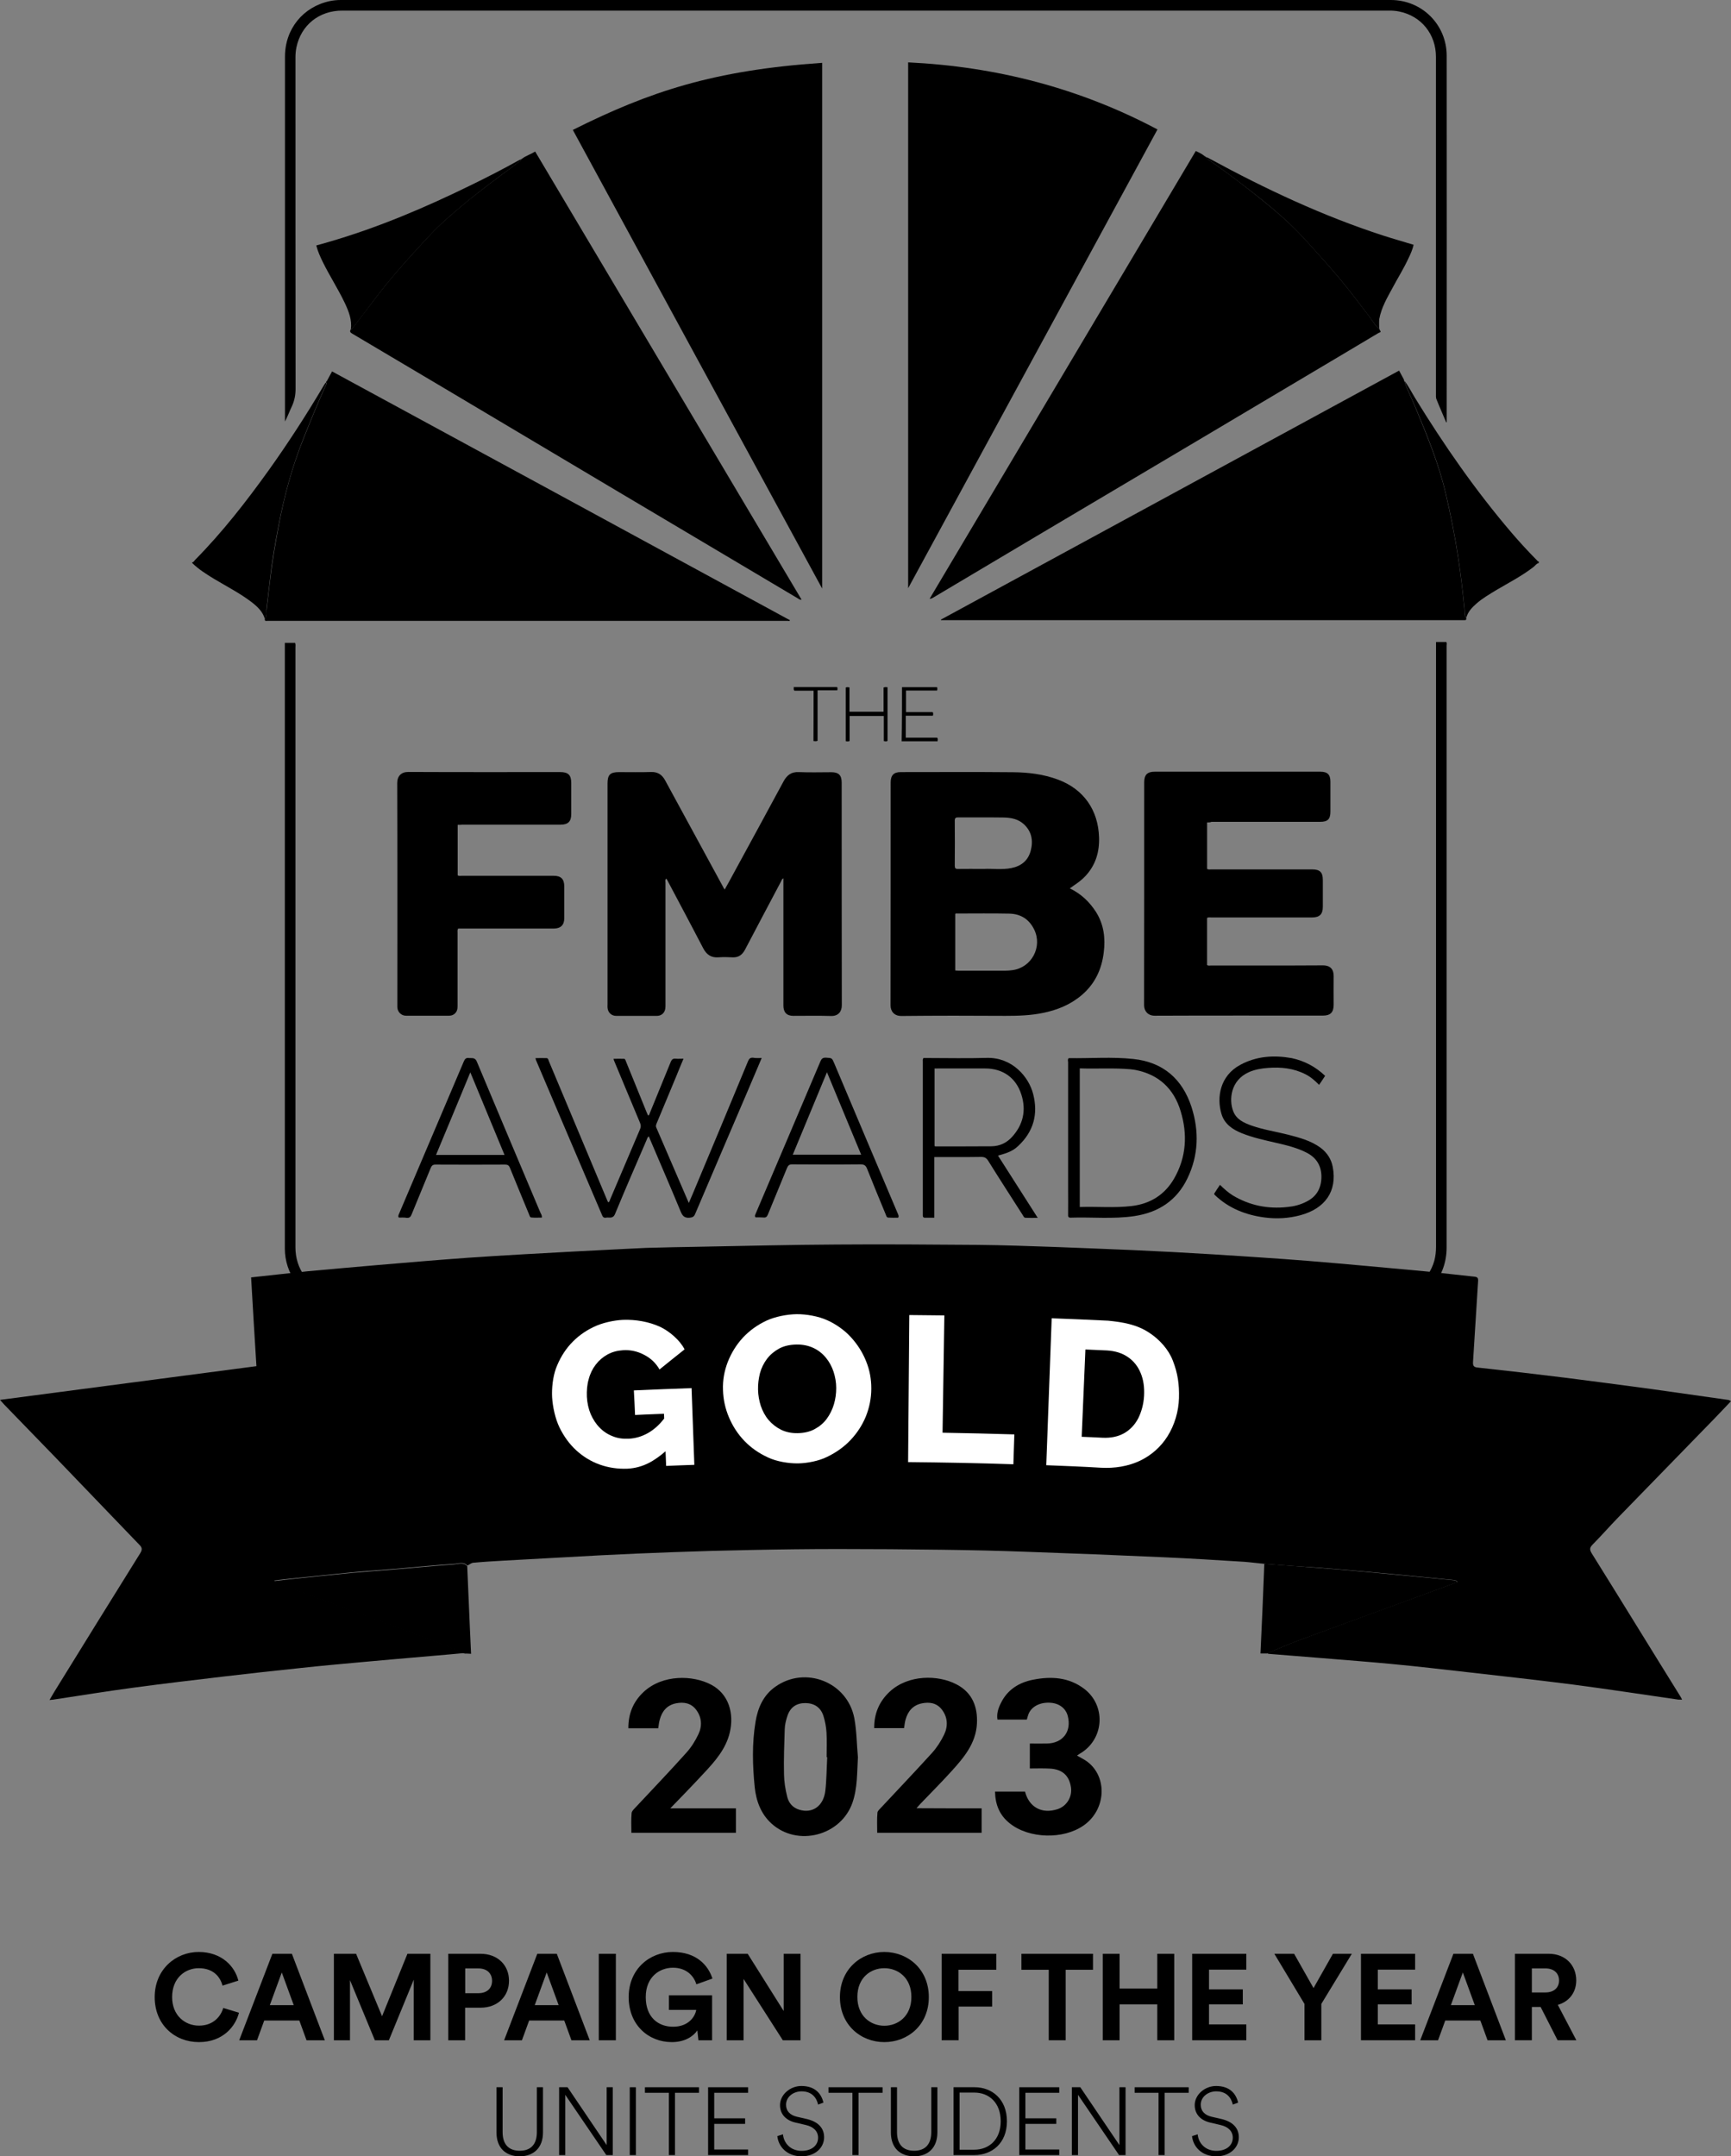 <svg xmlns="http://www.w3.org/2000/svg" id="Layer_1" data-name="Layer 1" viewBox="0 0 723.79 901.68"><rect x="0" y="0" width="723.79" height="901.68" fill="#808080" stroke="none"/><defs><style>      .cls-1 {        isolation: isolate;      }      .cls-2, .cls-3 {        stroke-width: 0px;      }      .cls-3 {        fill: #fff;      }    </style></defs><g class="cls-1"><g class="cls-1"><path class="cls-2" d="m64.68,835.11c0-11.53,8.72-18.87,18.41-18.87s15.15,6.12,16.57,11.98l-6.63,2.09c-.87-3.47-3.67-7.29-9.94-7.29-5.41,0-11.12,3.88-11.12,12.09,0,7.7,5.41,11.93,11.22,11.93,6.17,0,9.18-4.03,10.15-7.39l6.58,1.99c-1.38,5.56-6.58,12.29-16.73,12.29s-18.51-7.29-18.51-18.82Z"></path><path class="cls-2" d="m125.17,844.9h-14.69l-3.01,8.26h-7.45l13.87-36.16h8.16l13.77,36.16h-7.65l-3.01-8.26Zm-12.34-6.43h9.99l-5-13.67-5,13.67Z"></path><path class="cls-2" d="m173,853.16v-25.34l-10.4,25.34h-5.86l-10.4-25.14v25.14h-6.73v-36.16h9.28l10.86,26.11,10.61-26.11h9.59v36.16h-6.94Z"></path><path class="cls-2" d="m194.48,839.54v13.62h-7.04v-36.16h13.51c7.14,0,11.88,4.74,11.88,11.27s-4.74,11.27-11.88,11.27h-6.48Zm5.61-6.07c3.52,0,5.66-2.04,5.66-5.15s-2.14-5.2-5.66-5.2h-5.56v10.35h5.56Z"></path><path class="cls-2" d="m235.94,844.9h-14.69l-3.01,8.26h-7.45l13.87-36.16h8.16l13.77,36.16h-7.65l-3.01-8.26Zm-12.34-6.43h9.99l-5-13.67-5,13.67Z"></path><path class="cls-2" d="m250.37,853.16v-36.16h7.14v36.16h-7.14Z"></path><path class="cls-2" d="m292.04,853.16l-.46-4.13c-1.63,2.45-5.2,4.9-10.66,4.9-9.74,0-18.05-7.14-18.05-18.82s8.72-18.87,18.51-18.87,14.74,5.56,16.52,11.12l-6.73,2.4c-.92-3.21-3.93-6.94-9.79-6.94-5.46,0-11.37,3.72-11.37,12.29s5.35,12.39,11.42,12.39c6.68,0,9.28-4.49,9.69-7.04h-11.42v-6.12h18.05v18.82h-5.71Z"></path><path class="cls-2" d="m327.33,853.16l-16.42-25.65v25.65h-7.04v-36.16h8.77l15.04,23.92v-23.92h7.04v36.16h-7.39Z"></path><path class="cls-2" d="m369.76,816.24c9.84,0,18.61,7.19,18.61,18.87s-8.77,18.82-18.61,18.82-18.56-7.19-18.56-18.82,8.77-18.87,18.56-18.87Zm0,30.85c5.61,0,11.32-3.88,11.32-12.04s-5.71-12.03-11.32-12.03-11.27,3.88-11.27,12.03,5.71,12.04,11.27,12.04Z"></path><path class="cls-2" d="m393.73,853.16v-36.16h22.85v6.68h-15.81v8.92h14.08v6.48h-14.02v14.07h-7.09Z"></path><path class="cls-2" d="m445.6,823.68v29.47h-7.09v-29.47h-11.42v-6.68h29.93v6.68h-11.42Z"></path><path class="cls-2" d="m483.9,853.16v-14.99h-15.76v14.99h-7.04v-36.16h7.04v14.53h15.76v-14.53h7.09v36.16h-7.09Z"></path><path class="cls-2" d="m498.49,853.16v-36.16h22.64v6.63h-15.6v8.26h14.13v6.27h-14.13v8.36h15.6v6.63h-22.64Z"></path><path class="cls-2" d="m532.86,817h8.26l8.11,14.33,8.11-14.33h7.9l-12.75,20.96v15.2h-7.04v-15.2l-12.6-20.96Z"></path><path class="cls-2" d="m569.07,853.16v-36.16h22.64v6.63h-15.6v8.26h14.13v6.27h-14.13v8.36h15.6v6.63h-22.64Z"></path><path class="cls-2" d="m619,844.9h-14.69l-3.01,8.26h-7.45l13.87-36.16h8.16l13.77,36.16h-7.65l-3.01-8.26Zm-12.34-6.43h10l-5-13.67-5,13.67Z"></path><path class="cls-2" d="m644.19,839.23h-3.67v13.92h-7.09v-36.16h14.13c7.04,0,11.52,4.84,11.52,11.12,0,5.05-2.96,8.87-7.7,10.25l7.75,14.79h-7.85l-7.09-13.92Zm2.04-6.07c3.57,0,5.66-2.04,5.66-5s-2.09-5.05-5.66-5.05h-5.71v10.05h5.71Z"></path></g><g class="cls-1"><path class="cls-2" d="m207.6,891.72v-18.92h2.56v18.8c0,5,2.48,7.76,7.16,7.76s7.16-2.76,7.16-7.76v-18.8h2.56v18.92c0,6.4-3.92,9.96-9.72,9.96s-9.72-3.44-9.72-9.96Z"></path><path class="cls-2" d="m253.51,901.16l-17.16-25.2v25.2h-2.56v-28.36h3.52l16.36,24.2v-24.2h2.56v28.36h-2.72Z"></path><path class="cls-2" d="m263.32,901.16v-28.36h2.56v28.36h-2.56Z"></path><path class="cls-2" d="m282.23,875.12v26.04h-2.56v-26.04h-10v-2.32h22.6v2.32h-10.04Z"></path><path class="cls-2" d="m296.08,901.16v-28.36h16.72v2.32h-14.16v10.68h12.92v2.32h-12.92v10.72h14.16v2.32h-16.72Z"></path><path class="cls-2" d="m342.07,880.04c-.64-2.88-2.6-5.52-6.92-5.52-3.36,0-6.48,2.24-6.48,5.6,0,2.56,1.6,4.32,4.48,5l4.32,1c4.44,1.08,7.12,3.6,7.12,7.6,0,4.32-3.68,7.96-9.4,7.96-6.2,0-9.72-4.08-10.16-8.44l2.36-.76c.32,3.68,3.16,6.92,7.8,6.92,4.36,0,6.88-2.4,6.88-5.48,0-2.68-1.84-4.56-5.08-5.32l-4.28-1c-3.8-.84-6.56-3.32-6.56-7.32,0-4.36,4.24-8,8.92-8,5.84,0,8.4,3.32,9.24,6.96l-2.24.8Z"></path><path class="cls-2" d="m358.99,875.12v26.04h-2.56v-26.04h-10v-2.32h22.6v2.32h-10.04Z"></path><path class="cls-2" d="m372.51,891.72v-18.92h2.56v18.8c0,5,2.48,7.76,7.16,7.76s7.16-2.76,7.16-7.76v-18.8h2.56v18.92c0,6.4-3.92,9.96-9.72,9.96s-9.72-3.44-9.72-9.96Z"></path><path class="cls-2" d="m398.71,901.16v-28.36h8.84c7.2,0,13.48,4.96,13.48,14.24s-6.36,14.12-13.56,14.12h-8.76Zm8.68-2.24c5.88,0,11.04-3.96,11.04-11.88s-5.04-12-10.96-12h-6.24v23.88h6.16Z"></path><path class="cls-2" d="m426.19,901.16v-28.36h16.72v2.32h-14.16v10.68h12.92v2.32h-12.92v10.72h14.16v2.32h-16.72Z"></path><path class="cls-2" d="m467.91,901.16l-17.16-25.2v25.2h-2.56v-28.36h3.52l16.36,24.2v-24.2h2.56v28.36h-2.72Z"></path><path class="cls-2" d="m486.99,875.12v26.04h-2.56v-26.04h-10v-2.32h22.6v2.32h-10.04Z"></path><path class="cls-2" d="m515.47,880.04c-.64-2.88-2.6-5.52-6.92-5.52-3.36,0-6.48,2.24-6.48,5.6,0,2.56,1.6,4.32,4.48,5l4.32,1c4.44,1.08,7.12,3.6,7.12,7.6,0,4.32-3.68,7.96-9.4,7.96-6.2,0-9.72-4.08-10.16-8.44l2.36-.76c.32,3.68,3.16,6.92,7.8,6.92,4.36,0,6.88-2.4,6.88-5.48,0-2.68-1.84-4.56-5.08-5.32l-4.28-1c-3.8-.84-6.56-3.32-6.56-7.32,0-4.36,4.24-8,8.92-8,5.84,0,8.4,3.32,9.24,6.96l-2.24.8Z"></path></g></g><g><g><path class="cls-2" d="m139.8,545.51c-1.36-.3-2.72-.55-4.08-.96-9.97-3.02-16.62-11.99-16.62-22.46v-253.27h4.28c.3.65.15,1.36.15,2.01v250.75c0,9.12,5.44,16.47,13.85,18.79,2.01.55,4.13.76,6.19.76h437.54c8.91,0,16.27-5.54,18.63-13.95.5-1.91.71-3.88.71-5.89v-252.82h4.28c.35.45.15,1.01.15,1.51v251.66c0,12.29-8.01,21.71-20.14,23.67-.15.05-.35.15-.5.2-148.11,0-296.27,0-444.44,0Z"></path><path class="cls-2" d="m110.74,258.75c-.96-3.17-3.32-5.29-5.84-7.2-4.83-3.63-10.17-6.35-15.36-9.47-3.22-1.96-6.45-3.98-9.17-6.65v-.3c.6-.05.86-.6,1.16-.96,11.43-11.58,21.4-24.38,30.82-37.52,8.21-11.48,15.86-23.37,23.07-35.51.25-.4.5-.81.81-1.16.5.35.15.71,0,1.01-3.37,7.45-6.45,15.06-9.47,22.61-4.68,11.78-7.96,23.87-10.32,36.31-1.41,7.35-2.72,14.71-3.53,22.11-.5,4.23-.96,8.51-1.51,12.79-.05,1.22.4,2.73-.66,3.94Z"></path><path class="cls-2" d="m643.42,235.43c-1.01.2-1.51,1.16-2.27,1.71-4.78,3.68-10.12,6.45-15.26,9.47-2.97,1.81-5.99,3.53-8.61,5.84-1.86,1.66-3.53,3.42-4.18,5.89-.91-1.16-.6-2.62-.76-3.93-.71-7.25-1.56-14.45-2.67-21.71-1.36-8.91-3.12-17.78-5.19-26.54-2.92-12.49-7.81-24.27-12.74-36.11-1.51-3.63-3.32-7.1-4.53-10.83,1.76,2.22,3.02,4.83,4.48,7.2,12.14,19.79,25.33,38.78,40.44,56.46,3.37,3.93,6.9,7.76,10.58,11.48.15.2.35.5.71.4v.67Z"></path><path class="cls-2" d="m379.73,245.96V26.08c36.76,1.76,71.61,10.73,104.25,28.05-34.7,63.81-69.35,127.67-104.25,191.83Z"></path><path class="cls-2" d="m239.52,54.33c32.08-16.07,59.02-24.98,104.25-28.05v219.83c-34.9-64.11-69.55-127.92-104.25-191.78Z"></path><path class="cls-2" d="m218.27,66.37c1.61-1.26,3.63-1.81,5.49-3.02,37.12,62.45,74.23,124.9,111.4,187.4-.71.15-1.11-.25-1.51-.5-49.1-29.16-98.31-58.37-147.41-87.63-12.89-7.66-25.79-15.31-38.73-22.97-.76-.45-1.51-.86-.86-1.86.45-.1.65-.4.86-.71,2.82-3.68,5.64-7.35,8.46-11.08,5.29-7.1,11.03-13.8,17.02-20.35,4.33-4.73,8.61-9.57,13.45-13.85,4.48-3.93,8.96-7.81,13.7-11.43,5.64-4.38,11.43-8.61,17.12-12.89.3-.2.76-.35.6-.86l.05.1c.11-.15.26-.25.36-.35Z"></path><path class="cls-2" d="m576.95,138.08c.86.86-.15.96-.55,1.16-4.48,2.67-8.91,5.34-13.35,7.96-19.89,11.84-39.79,23.67-59.73,35.51-22.91,13.6-45.83,27.2-68.74,40.79-14.81,8.81-29.56,17.58-44.37,26.39-.4.25-.86.5-1.51.5,37.12-62.4,74.18-124.8,111.3-187.25,1.31.6,2.52,1.21,3.53,2.01.1.3.35.35.6.4h-.05c.1.1.2.2.3.3h0c.2.25.4.55.71.76,6.24,4.33,12.34,8.86,18.28,13.55,5.49,4.33,10.98,8.76,16.07,13.6,5.29,5.04,10.07,10.58,14.96,16.07,6.65,7.4,12.69,15.21,18.63,23.17,1.16,1.56,2.12,3.37,3.73,4.53h0c-.07.15-.07.45.19.55Z"></path><path class="cls-2" d="m587.17,159.29c1.21,3.73,3.07,7.2,4.53,10.83,4.89,11.84,9.82,23.62,12.74,36.11,2.06,8.81,3.83,17.63,5.19,26.54,1.11,7.2,1.96,14.45,2.67,21.71.15,1.31-.15,2.77.76,3.93.15.55,0,.96-.71.91h-218.87c-.05-.1-.05-.15-.1-.2,63.81-34.65,127.67-69.4,191.63-104.15.71,1.31,1.41,2.57,2.06,3.83-.25.23-.15.43.1.49h0Z"></path><path class="cls-2" d="m110.74,258.75c1.06-1.16.55-2.67.76-3.98.5-4.23,1.01-8.51,1.51-12.79.86-7.45,2.17-14.81,3.53-22.11,2.32-12.44,5.59-24.53,10.32-36.31,3.02-7.6,6.09-15.16,9.47-22.61.15-.3.5-.65,0-1.01.05-.2.05-.45.3-.55.05,0,.15-.05.15-.05v-.2c.71-1.26,1.36-2.52,2.06-3.83,63.86,34.65,127.67,69.35,191.48,104.05-.2.5-.6.25-.91.25H112c-.55,0-1.46.35-1.26-.86Z"></path><path class="cls-2" d="m447.31,371.46c4.83,2.37,8.31,5.74,10.98,9.92,3.27,5.19,3.98,10.93,3.22,16.92-.86,7.1-3.73,13.14-9.17,17.78-4.73,4.03-10.32,6.3-16.32,7.5-5.14,1.06-10.37,1.21-15.61,1.21-14.5-.1-29.06-.1-43.56.05-2.92,0-4.48-1.91-4.48-4.43.05-31.07.05-62.15.05-93.22,0-2.97,1.26-4.33,4.18-4.33,15.61,0,31.27-.1,46.89.05,6.45.05,12.79.81,18.84,3.07,10.78,3.98,16.87,12.74,17.22,24.17.2,6.19-1.46,11.58-5.64,16.12-1.46,1.56-3.17,2.87-4.94,4.03-.45.36-.95.71-1.66,1.16Zm-47.89,34.35c.71.05,1.16.1,1.66.1h19.09c1.11,0,2.22-.1,3.32-.25,7.91-1.16,12.44-9.72,8.96-16.92-2.12-4.38-5.69-6.6-10.42-6.7-7.15-.15-14.4-.05-21.55-.05-.4,0-.81-.1-1.06.15,0,7.85,0,15.66,0,23.67Zm12.04-42.46c3.22-.2,7.35.45,11.38-.35,4.18-.81,7.1-3.17,8.16-7.35,1.06-4.13.4-7.91-2.82-10.93-2.42-2.27-5.49-2.82-8.61-2.87-6.3-.1-12.59,0-18.94-.05-.96,0-1.41.25-1.41,1.31.05,6.3.05,12.59,0,18.94,0,1.01.35,1.36,1.36,1.31,3.37-.06,6.7-.01,10.88-.01Z"></path><path class="cls-2" d="m303.03,371.96c1.41-2.52,2.72-4.89,3.98-7.25,6.9-12.64,13.8-25.33,20.65-38.02,1.41-2.57,3.22-3.98,6.4-3.83,4.48.2,9.01.05,13.55.05,3.07,0,4.33,1.26,4.33,4.38,0,31.02,0,62.05.05,93.07,0,2.52-1.36,4.58-4.53,4.48-5.24-.15-10.48-.05-15.76-.05-2.72,0-4.13-1.46-4.13-4.28v-53.23c-.6.25-.76.81-.91,1.16-5.09,9.57-10.12,19.14-15.16,28.71-1.16,2.17-2.77,3.32-5.24,3.17-1.91-.1-3.88-.15-5.84,0-3.12.25-5.04-1.21-6.4-3.83-2.27-4.43-4.63-8.76-6.9-13.14-2.72-5.14-5.39-10.22-8.11-15.31-.15-.2-.25-.4-.4-.65-.6.5-.35,1.16-.35,1.61v51.12c0,.55,0,1.16-.1,1.76-.3,1.76-1.66,2.92-3.48,2.92h-17.07c-1.96,0-3.47-1.46-3.58-3.47-.05-.4,0-.81,0-1.16v-92.52c0-3.68,1.11-4.78,4.78-4.78,4.48,0,9.07.1,13.55-.05,2.72-.05,4.48,1.16,5.74,3.47,8.06,14.81,16.12,29.66,24.22,44.52.15.4.35.7.71,1.15Z"></path><path class="cls-2" d="m504.73,343.91v19.44c.6.35,1.21.2,1.81.2h42.1c3.27,0,4.48,1.16,4.48,4.48v11.18c0,3.07-1.36,4.43-4.48,4.43h-42.26c-.5,0-1.06-.15-1.66.2v19.69c.5.4,1.16.2,1.71.2,15.56,0,31.17.05,46.74-.05,3.27,0,4.53,1.86,4.48,4.53-.05,3.98,0,7.96,0,11.94,0,3.17-1.36,4.53-4.48,4.53-23.47,0-46.89-.05-70.36.05-2.72,0-4.43-1.86-4.43-4.38.05-31.12.05-62.15.05-93.27,0-3.07,1.31-4.38,4.33-4.38h69.35c2.97,0,4.18,1.21,4.18,4.18v12.49c0,3.17-1.11,4.28-4.28,4.28h-45.43c-.54.26-1.15.26-1.85.26Z"></path><path class="cls-2" d="m191.37,344.92v21.1c.5.35,1.16.2,1.71.2h38.43c3.07,0,4.43,1.36,4.43,4.48v13.25c0,2.82-1.46,4.28-4.28,4.33h-40.09c-.4.71-.25,1.26-.25,1.81v29.71c0,.6,0,1.26-.05,1.86-.2,1.81-1.61,3.07-3.47,3.07h-18.08c-1.91,0-3.47-1.56-3.58-3.47v-1.16c0-30.87.05-61.74-.05-92.67,0-2.92,1.71-4.63,4.58-4.63,21.15.1,42.35.05,63.51.05,3.42,0,4.68,1.21,4.68,4.63v12.94c0,3.12-1.36,4.43-4.48,4.43h-41.1c-.55.07-1.1.07-1.91.07Z"></path><path class="cls-2" d="m604.7,176.61c-1.36-3.27-2.82-6.5-4.13-9.82-.2-.6-.15-1.36-.15-2.01V23.77c0-9.47-6.14-17.07-15.31-18.94-1.41-.3-2.82-.4-4.18-.4H143.13c-9.72,0-17.27,6.09-19.19,15.41-.3,1.46-.4,2.87-.4,4.33,0,46.13,0,92.31.05,138.4,0,2.57-.45,4.94-1.51,7.25-1.01,2.12-1.81,4.33-2.92,6.45V23.67c0-11.53,7.55-20.85,18.79-23.22,1.51-.3,2.97-.45,4.48-.45h439.11c13.04,0,23.37,10.32,23.37,23.32.05,50.92,0,101.78,0,152.7v.55s-.11,0-.21.04Z"></path><path class="cls-2" d="m318.49,442.42c-2.01,4.78-3.93,9.22-5.84,13.75-7.35,17.17-14.71,34.35-22.01,51.52-.5,1.16-1.11,1.36-2.22,1.51-2.17.2-3.02-.71-3.78-2.52-4.18-10.12-8.56-20.2-12.84-30.27-.15-.4-.35-.81-.5-1.21-.65.35-.71,1.06-.96,1.56-4.43,10.27-8.91,20.55-13.19,30.92-.91,2.17-2.52,1.21-3.83,1.51-1.21.2-1.41-.76-1.76-1.51-9.17-21.5-18.38-43.01-27.5-64.51-.05-.15-.05-.25-.15-.71,1.61,0,3.12-.05,4.63,0,.65.05.76.71.91,1.16,3.68,8.76,7.35,17.53,11.03,26.29,4.48,10.78,9.07,21.55,13.55,32.33.1.15.15.35.25.5.65-.15.65-.71.81-1.11,4.18-9.82,8.36-19.64,12.54-29.46.4-.91.4-1.71,0-2.62-3.63-8.61-7.2-17.27-10.83-25.94-.1-.15-.15-.35-.25-.86,1.51,0,2.92-.05,4.38,0,.6.05.6.71.81,1.11,2.87,7.1,5.79,14.15,8.66,21.3.15.45.4.86.6,1.31.6-.15.55-.71.71-1.01,2.92-7.15,5.84-14.25,8.76-21.45.45-1.06.96-1.41,2.06-1.31,1.01.1,2.01,0,3.27,0-1.16,2.72-2.17,5.24-3.22,7.81-2.67,6.5-5.39,12.89-8.06,19.34-.2.55-.4,1.06-.1,1.66,4.48,10.42,9.01,20.85,13.6,31.53.6-1.46,1.16-2.67,1.66-3.88,7.76-18.48,15.46-36.97,23.12-55.45.45-1.06.96-1.51,2.17-1.41.9.22,2.11.12,3.52.12Z"></path><path class="cls-2" d="m217.91,66.62c.15.5-.3.65-.6.86-5.74,4.28-11.48,8.51-17.12,12.89-4.73,3.63-9.22,7.5-13.7,11.43-4.83,4.28-9.12,9.12-13.45,13.85-5.94,6.5-11.73,13.25-17.02,20.35-2.77,3.73-5.59,7.4-8.46,11.08-.2.3-.5.6-.86.71.55-3.98-.86-7.5-2.47-10.98-2.82-5.94-6.4-11.43-9.27-17.27-1.06-2.17-2.06-4.38-2.72-6.9,1.61-.45,3.22-.86,4.83-1.36,20.95-6.04,40.89-14.55,60.38-24.12,6.5-3.17,12.94-6.5,19.29-10.02.42-.27.82-.37,1.17-.52Z"></path><path class="cls-2" d="m576.69,137.48c-1.61-1.21-2.52-2.97-3.73-4.53-5.94-7.96-11.99-15.81-18.63-23.17-4.89-5.44-9.67-11.03-14.96-16.07-5.09-4.83-10.53-9.27-16.07-13.6-5.99-4.68-12.09-9.22-18.28-13.55-.25-.15-.45-.5-.71-.76.55-.1,1.01.35,1.46.55,23.37,12.69,47.34,23.97,72.67,32.18,4.18,1.36,8.36,2.52,12.64,3.83-.45,1.96-1.26,3.83-2.12,5.59-1.96,4.28-4.48,8.26-6.7,12.44-2.27,4.18-4.68,8.26-5.54,13.04-.13,1.38-.03,2.69-.03,4.05Z"></path><path class="cls-2" d="m446.71,442.62c.15-.1.25-.15.35-.15,8.91.15,17.88-.6,26.79.35,12.49,1.31,20.55,8.36,24.38,20.14,3.22,10.07,2.92,20.14-1.71,29.76-4.48,9.32-12.14,14.3-22.26,15.81-8.81,1.31-17.73.35-26.59.65-.96.05-1.11-.5-1.06-1.31.05-3.48,0-6.9,0-10.32v-53.43c-.05-.49-.2-.99.1-1.5Zm4.78,4.13v57.97c7.3-.25,14.45.45,21.66-.4,7.76-.91,13.85-4.68,17.78-11.48,5.14-8.96,5.69-18.53,2.72-28.25-2.82-9.32-9.12-15.26-18.84-17.17-.71-.15-1.46-.2-2.17-.3-7.04-.62-14.09-.12-21.15-.37Z"></path><path class="cls-2" d="m386.12,442.42h1.71c8.21,0,16.42.2,24.63-.05,10.78-.35,17.73,7.96,19.54,15.11,2.17,8.41.15,15.76-6.3,21.76-2.12,1.96-4.08,2.82-8.41,3.98,5.49,8.56,10.93,17.12,16.62,26.04-2.01,0-3.63.05-5.24-.05-.55-.05-.76-.71-1.06-1.16-4.83-7.55-9.72-15.11-14.45-22.71-.76-1.16-1.51-1.56-2.92-1.56-5.99.1-11.94.05-17.93.05h-1.66v25.38h-3.93c-.65,0-.86-.35-.86-.91v-64.36c0-.46-.14-.91.26-1.52Zm4.64,4.38v32.43c.2.1.35.15.5.15,7.81,0,15.51,0,23.32-.05,3.37-.05,6.24-1.36,8.51-3.83,4.73-5.14,6.09-11.18,3.98-17.78-2.22-7.05-7.76-10.93-15.11-10.93h-19.79c-.41.01-.86.01-1.41.01Z"></path><path class="cls-2" d="m554.08,449.87c-.86,1.31-1.61,2.47-2.52,3.78-1.76-1.81-3.58-3.37-5.69-4.43-4.94-2.52-10.17-3.07-15.56-2.67-2.82.2-5.59.65-8.16,1.81-7.6,3.42-8.36,11.48-6.5,16.32,1.36,3.47,4.43,4.83,7.65,5.99,4.99,1.76,10.22,2.52,15.36,3.83,4.68,1.21,9.42,2.47,13.45,5.39,2.82,2.12,4.58,4.83,5.19,8.26,1.81,9.97-3.17,17.17-13.5,19.99-4.99,1.36-10.07,1.61-15.01.96-7.81-1.01-15.06-3.83-20.85-9.42-.1-.1-.15-.2-.3-.45.76-1.16,1.51-2.42,2.47-3.78,1.71,1.66,3.37,3.17,5.29,4.38,7.1,4.28,14.76,5.79,22.91,4.89,2.72-.25,5.34-.91,7.81-2.17,4.18-2.01,6.24-5.39,6.4-9.97.15-4.73-1.81-8.26-5.99-10.48-4.03-2.12-8.46-3.17-12.79-4.18-4.83-1.11-9.77-2.17-14.45-4.03-3.88-1.56-7.3-3.83-8.56-8.11-2.06-6.85-.65-15.91,7.86-20.5,6.8-3.68,14.05-4.13,21.5-2.82,5.38,1.17,9.96,3.59,13.99,7.41Z"></path><path class="cls-2" d="m166.75,509.15c-.35-.55-.15-.86-.1-1.11,9.12-21.4,18.18-42.76,27.25-64.11.45-1.01.86-1.66,2.06-1.51,1.31.15,2.62-.4,3.42,1.51,8.81,21.05,17.68,42.05,26.54,63.05.25.6.76,1.16.65,2.17-1.51,0-3.02.1-4.48-.05-.55-.05-.65-.81-.86-1.26-2.67-6.5-5.39-12.99-8.01-19.49-.4-1.01-.91-1.36-2.01-1.36-9.72.05-19.44.05-29.11,0-1.16,0-1.56.4-2.01,1.41-2.62,6.5-5.39,12.99-8.01,19.49-.4,1.01-.91,1.46-2.06,1.36-1.11-.2-2.27-.1-3.27-.1Zm44.21-26.19c-4.78-11.53-9.47-22.91-14.3-34.55-4.83,11.73-9.57,23.07-14.35,34.55h28.65Z"></path><path class="cls-2" d="m375.55,509.2c-1.26,0-2.72.05-4.18-.05-.65-.05-.81-.81-1.01-1.31-2.62-6.35-5.29-12.74-7.81-19.14-.55-1.41-1.26-1.81-2.77-1.81-9.52.1-19.04.05-28.56,0-1.16,0-1.66.4-2.12,1.46-2.62,6.5-5.39,12.99-8.01,19.49-.4.96-.86,1.41-1.91,1.26-1.16-.1-2.27-.05-3.27-.05-.4-.5-.2-.81-.1-1.16,9.12-21.35,18.18-42.76,27.25-64.11.5-1.11.96-1.51,2.22-1.51,2.57.15,2.57.05,3.53,2.32,8.91,21.1,17.78,42.15,26.74,63.25.15.45.35.76,0,1.36Zm-29.77-60.84c-4.83,11.68-9.57,23.07-14.3,34.5h28.61c-4.79-11.53-9.47-22.86-14.31-34.5Z"></path><path class="cls-2" d="m355.2,297.63h14.25v-10.12c.6-.25,1.11-.2,1.66-.1v22.41c-.5.3-.96.2-1.56.05v-10.48h-14.3v10.48c-.6.2-1.06.2-1.61.05v-22.41c.5-.25,1.01-.15,1.56-.05v10.17Z"></path><path class="cls-2" d="m377.16,287.36h14.66c.15.45.15.86,0,1.41h-12.99v9.01h11.18c.25.5.25.96.05,1.51h-11.33v9.17h13.14c.4.55.2,1.01.15,1.51h-15.01c.15-7.61.15-15.06.15-22.61Z"></path><path class="cls-2" d="m340.19,288.82h-8.01c-.5-.5-.2-.96-.3-1.51h18.13c.3.4.15.86.1,1.36h-8.26v21.1c-.65.3-1.11.15-1.71.1.05-7,.05-13.95.05-21.05Z"></path><path class="cls-2" d="m576.95,138.08c-.2-.15-.25-.35-.25-.6.25.15.25.35.25.6Z"></path><path class="cls-2" d="m504.12,65.51c-.25,0-.5-.1-.6-.4.2.15.4.3.6.4Z"></path><path class="cls-2" d="m587.17,159.34c-.25-.15-.35-.3-.1-.55.05.19.1.39.1.55Z"></path><path class="cls-2" d="m218.27,66.37c-.15.1-.2.2-.35.3,0-.2.15-.25.35-.3Z"></path><path class="cls-2" d="m504.42,65.81c-.1-.1-.2-.2-.3-.3.15.05.3.05.3.3Z"></path><path class="cls-2" d="m136.73,159.08c0,.1.05.15,0,.2,0,0-.1.05-.15.05.05-.04.05-.15.15-.25Z"></path></g><g><path class="cls-2" d="m528.65,653.94c-2.82-.25-5.64-.65-8.46-.86-11.28-.71-22.61-1.41-33.89-1.91-18.94-.86-37.92-1.61-56.86-2.27-11.94-.45-23.82-.71-35.76-.86-14.4-.2-28.81-.3-43.21-.3-12.09,0-24.17.15-36.26.4-10.93.2-21.91.5-32.84.91-10.07.35-20.09.81-30.12,1.31-13.5.71-26.94,1.51-40.44,2.22-4.33.25-8.66.5-12.99.91-.86.1-1.56.81-2.42,1.16-1.61-1.76-3.68-.81-5.49-.71-8.36.55-16.67,1.41-25.03,2.12-6.04.5-12.09.86-18.13,1.46-8.56.86-17.12,1.76-25.63,2.62-2.17.2-4.28.5-6.45.76.5.76,1.01,1.01,1.56,1.16,19.89,7.3,39.79,14.55,59.73,21.91,6.14,2.27,12.24,4.83,18.38,7.25-4.53.4-9.12.86-13.6,1.21-9.92.86-19.84,1.71-29.76,2.62-8.36.76-16.72,1.51-25.08,2.42-10.63,1.11-21.3,2.27-31.93,3.53-12.64,1.51-25.28,2.97-37.92,4.68-11.28,1.51-22.51,3.32-33.79,5.04-.35.05-.71.05-1.56.15.81-1.31,1.31-2.32,1.91-3.27,11.99-19.44,23.97-38.78,36.06-58.17.96-1.56.71-2.42-.5-3.58-11.48-11.94-22.97-23.92-34.45-35.86-7.3-7.55-14.61-15.11-21.96-22.66-.4-.45-.81-.86-1.76-1.96,36.06-4.73,71.46-9.42,107.22-14.1-.76-12.09-1.51-24.48-2.22-37.12,6.45-.71,12.64-1.36,18.89-2.06,1.56-.15,3.17-.3,4.68-.5,9.82-.86,19.74-1.81,29.56-2.62,12.49-1.06,24.93-2.12,37.42-3.02,7.81-.55,15.56-1.01,23.37-1.46,13.6-.76,27.25-1.51,40.84-2.17,3.47-.15,6.9-.35,10.32-.5,7.66-.2,15.31-.4,22.97-.5,18.89-.35,37.77-.81,56.71-.91,19.74-.15,39.43,0,59.23.15,10.63.1,21.3.5,31.93.86,10.83.4,21.76.86,32.58,1.31,11.38.5,22.76,1.11,34.1,1.81,13.14.86,26.34,1.66,39.43,2.72,16.22,1.31,32.43,2.87,48.6,4.33,1.56.15,3.17.3,4.73.5,5.39.55,10.73,1.21,16.12,1.76,1.41.15,1.66.6,1.56,2.01-.76,11.23-1.36,22.46-2.12,33.69-.1,1.61.35,2.17,2.06,2.32,12.14,1.31,24.27,2.72,36.41,4.23,11.89,1.51,23.77,3.07,35.71,4.68,10.88,1.51,21.81,3.12,32.68,4.63.25.05.5.25,1.01.5-2.42,2.52-4.68,4.99-7.05,7.4-13.35,13.75-26.69,27.45-40.04,41.15-3.68,3.78-7.15,7.76-10.83,11.48-1.26,1.26-1.21,2.17-.3,3.63,12.49,19.99,24.78,40.09,37.22,60.08.15.25.25.5.55,1.06-.71,0-1.16.05-1.61,0-14.71-2.12-29.36-4.38-44.07-6.3-14.55-1.86-29.11-3.47-43.76-5.14-10.73-1.21-21.45-2.47-32.13-3.47-9.52-.91-19.14-1.61-28.71-2.42-7.5-.6-15.11-1.21-22.61-1.81-.2,0-.4-.15-.6-.25,4.43-1.81,8.81-3.78,13.25-5.44,21-7.76,42.05-15.46,63.05-23.12,1.11-.4,2.17-.86,3.32-1.31-.55-.55-1.06-.71-1.51-.76-5.09-.5-10.12-.96-15.16-1.46-7.76-.76-15.46-1.51-23.17-2.17-5.84-.5-11.63-1.01-17.43-1.46-7.89-.5-15.69-1.05-23.55-1.66Z"></path><path class="cls-2" d="m358.73,734.82c-.4,6.4-.15,12.79-2.27,18.94-4.78,13.85-22.97,18.68-33.89,8.76-4.43-4.03-6.4-9.47-7-15.21-.91-9.12-1.16-18.28.35-27.35.96-5.84,3.27-11.13,8.31-14.66,12.54-8.86,30.12-1.91,32.99,13.19,1,5.35,1,10.89,1.51,16.33Zm-12.84-.05h-.25c0-3.47.15-6.9-.05-10.32-.15-2.37-.6-4.78-1.31-7-1.16-3.53-3.83-5.24-7.5-5.29-3.73,0-6.24,1.66-7.5,5.24-.6,1.81-1.11,3.78-1.16,5.69-.2,6.3-.45,12.59-.3,18.84.05,3.12.55,6.24,1.31,9.27.6,2.62,2.22,4.68,5.04,5.54,5.49,1.71,10.17-1.46,10.93-7.91.53-4.64.53-9.37.79-14.06Z"></path><path class="cls-2" d="m194.3,691.46c-6.14-2.47-12.19-4.99-18.38-7.25-19.84-7.35-39.79-14.61-59.73-21.91-.5-.15-1.06-.45-1.56-1.16,2.17-.25,4.28-.5,6.45-.76,8.51-.86,17.12-1.81,25.63-2.62,6.04-.55,12.09-.96,18.13-1.46,8.36-.71,16.67-1.51,25.03-2.12,1.81-.15,3.83-1.06,5.49.71.35,8.61.76,17.22,1.11,25.84.15,3.48.3,7,.5,10.83-1.06-.1-1.82-.1-2.67-.1Z"></path><path class="cls-2" d="m528.65,653.94c7.81.55,15.66,1.16,23.47,1.76,5.84.45,11.63.91,17.43,1.46,7.76.71,15.46,1.46,23.17,2.17,5.09.5,10.12.96,15.16,1.46.5.05.96.2,1.51.76-1.11.45-2.17.91-3.32,1.31-21,7.71-42.05,15.41-63.05,23.12-4.48,1.66-8.81,3.63-13.25,5.44h-2.72c.59-12.6,1.15-25.04,1.6-37.48Z"></path><path class="cls-2" d="m450.34,734.12c1.66.96,3.12,1.66,4.33,2.57,8.56,6.5,7.76,20.14-1.56,26.64-8.46,5.94-22.81,5.59-30.87-.86-4.23-3.32-6.09-7.81-6.19-13.3h12.54c1.71,6.6,7.1,9.47,13.6,7.35,3.78-1.21,6.14-5.04,5.64-8.96-.71-5.09-3.63-7.76-8.96-8.01-2.67-.15-5.39-.05-8.26-.05v-10.42c2.42,0,4.73.05,7.05,0,6.75-.1,10.48-4.99,8.81-11.53-.86-3.27-3.68-5.39-7.55-5.54-4.33-.2-7.81,1.76-8.96,4.99-.2.65-.4,1.26-.6,2.06h-12.29c-.4-2.52.35-4.73,1.41-6.85,2.72-5.64,7.55-8.66,13.5-9.82,7.55-1.51,15.01-1.06,21.45,3.88,8.81,6.8,8.36,20.09-.86,26.39-.82.5-1.43.85-2.23,1.46Z"></path><path class="cls-2" d="m307.71,756.18v10.22h-43.71c0-2.72-.15-5.49.1-8.21.05-.86.96-1.66,1.61-2.37,7.05-7.55,14.25-15.06,21.15-22.76,2.12-2.32,3.83-5.04,5.14-7.81,1.66-3.42,1.46-7.1-.86-10.22-2.12-2.87-5.19-3.42-8.46-2.77-3.83.76-5.89,3.32-6.85,6.95-.3,1.11-.4,2.17-.6,3.48h-12.49c-.05-6.09,2.06-11.13,6.35-15.16,8.06-7.5,20.75-7.05,28.25-3.07,7.45,3.93,9.67,12.09,7.81,19.99-1.61,6.85-6.09,11.94-10.73,16.92-4.53,4.89-9.17,9.67-14.15,14.81,9.36,0,18.33,0,27.44,0Z"></path><path class="cls-2" d="m410.45,756.18v10.22h-43.66c0-2.82-.15-5.59.1-8.41.05-.81,1.06-1.56,1.71-2.32,7.05-7.55,14.2-15.06,21.15-22.71,2.01-2.22,3.73-4.94,5.04-7.66,1.66-3.47,1.51-7.2-.96-10.42-2.17-2.82-5.24-3.27-8.51-2.57-3.68.81-5.74,3.32-6.7,6.85-.3,1.11-.4,2.17-.6,3.47h-12.49c-.05-6.09,2.12-11.18,6.5-15.26,7.81-7.2,20.2-7.05,27.85-3.07,6.85,3.53,8.96,9.67,8.61,16.47-.45,8.31-5.49,14.2-10.73,19.99-4.13,4.53-8.46,8.91-12.74,13.35-.5.5-.96,1.11-1.81,2.01,9.26.06,18.17.06,27.24.06Z"></path><path class="cls-2" d="m342.71,563.09c3.42,9.01,6.8,17.98,10.42,27.4h-21.1c3.37-9.17,6.75-18.28,10.12-27.4h.56Z"></path></g><g><path class="cls-3" d="m265.04,581.42c.2,4.13.35,6.14.5,10.27,4.83-.2,7.25-.35,12.09-.5.03.66.06,1.33.08,1.99-1.94,2.53-4.1,4.48-6.43,5.87-2.62,1.56-5.44,2.42-8.41,2.57-2.47.1-4.68-.2-6.75-1.06-2.06-.81-3.88-2.01-5.39-3.58-1.56-1.56-2.77-3.47-3.73-5.64-.91-2.17-1.46-4.58-1.61-7.25-.1-2.62.1-5.09.76-7.35.6-2.32,1.61-4.38,2.97-6.14,1.36-1.76,3.02-3.17,4.94-4.23,1.96-1.06,4.08-1.61,6.45-1.76,3.12-.2,6.04.45,8.81,1.91,2.77,1.41,4.94,3.48,6.45,6.14,3.47-2.87,7-5.59,10.48-8.41-2.01-3.93-6.4-7.6-10.22-9.42-4.73-2.17-10.32-3.12-15.56-2.92-3.98.2-8.76,1.26-12.34,3.02-3.68,1.76-6.95,4.18-9.62,7.15-2.67,2.97-4.63,6.4-6.04,10.12-1.31,3.63-1.81,8.31-1.61,12.09.25,4.03,1.31,8.96,3.12,12.69,1.81,3.68,4.13,6.9,7,9.52s6.14,4.63,9.82,5.94,7.5,1.86,11.53,1.71c6.61-.34,11.35-3.32,15.96-7.29.08,2.04.17,4.09.25,6.13,4.68-.2,7.05-.3,11.79-.45-.4-10.68-.76-21.35-1.16-32.08-8.06.26-16.07.61-24.13.96Z"></path><path class="cls-3" d="m355.79,559.16c-2.57-2.87-6.45-5.59-9.92-7.1-3.63-1.66-8.76-2.57-12.79-2.52-3.98.05-8.96,1.01-12.64,2.72-3.73,1.76-7.05,4.13-9.82,7.1-2.77,3.02-4.83,6.4-6.3,10.12-1.46,3.78-2.17,7.66-2.01,11.78.1,3.98.96,7.81,2.52,11.48,1.56,3.68,3.73,7,6.5,9.87s6.09,5.14,9.82,6.85c3.63,1.71,8.61,2.52,12.54,2.47,3.83-.05,8.71-1.01,12.14-2.72,3.68-1.76,7-4.08,9.77-7s4.94-6.24,6.45-9.92c1.46-3.68,2.27-7.55,2.27-11.68,0-3.88-.65-7.66-2.17-11.38-1.47-3.72-3.64-7.1-6.36-10.07Zm-7.1,28.05c-.65,2.22-1.66,4.23-2.97,6.04s-3.02,3.22-5.04,4.33c-2.01,1.11-4.43,1.66-7.15,1.71-2.62.05-4.94-.45-7-1.46-2.01-1.01-3.78-2.42-5.19-4.08-1.41-1.66-2.47-3.68-3.22-5.84-.71-2.22-1.11-4.48-1.16-6.85-.05-2.32.25-4.63.81-6.85.6-2.22,1.61-4.23,2.97-6.04,1.36-1.76,3.07-3.17,5.09-4.28,2.01-1.06,4.38-1.61,7.2-1.66,2.62-.05,4.94.45,7.05,1.41,2.06.96,3.78,2.32,5.24,4.08,1.41,1.71,2.52,3.73,3.22,5.89.7,2.17,1.11,4.43,1.11,6.8s-.3,4.59-.96,6.8Z"></path><path class="cls-3" d="m394.87,550.05c-4.89-.05-9.77-.1-14.66-.15-.15,20.5-.35,40.99-.5,61.49,14.66.15,29.31.4,44.02.91.15-4.18.25-8.31.4-12.49-10.02-.3-19.99-.55-30.02-.71.26-16.37.51-32.69.76-49.05Z"></path><path class="cls-3" d="m490.41,568.98c-1.76-4.63-5.54-8.86-9.87-11.68-5.24-3.47-11.03-4.43-17.17-5.04-7.86-.4-15.76-.71-23.62-1.01-.76,20.45-1.51,40.99-2.27,61.44,7.65.3,15.31.6,22.91,1.06,5.59.3,11.28-.55,16.37-2.97,4.68-2.27,8.61-5.74,11.38-10.12,3.02-4.78,4.68-10.53,4.83-16.02.16-5.74-.5-10.37-2.56-15.66Zm-12.04,14.76c-.2,3.42-1.06,6.55-2.42,9.32-1.41,2.72-3.42,4.83-5.89,6.24s-5.49,2.06-8.96,1.91c-3.53-.2-5.34-.25-8.81-.4.5-12.14,1.06-24.38,1.56-36.51,3.58.15,5.39.25,8.96.4,3.48.2,6.4,1.11,8.81,2.77,2.42,1.66,4.18,3.88,5.34,6.7,1.16,2.77,1.61,5.99,1.41,9.57Z"></path></g></g></svg>